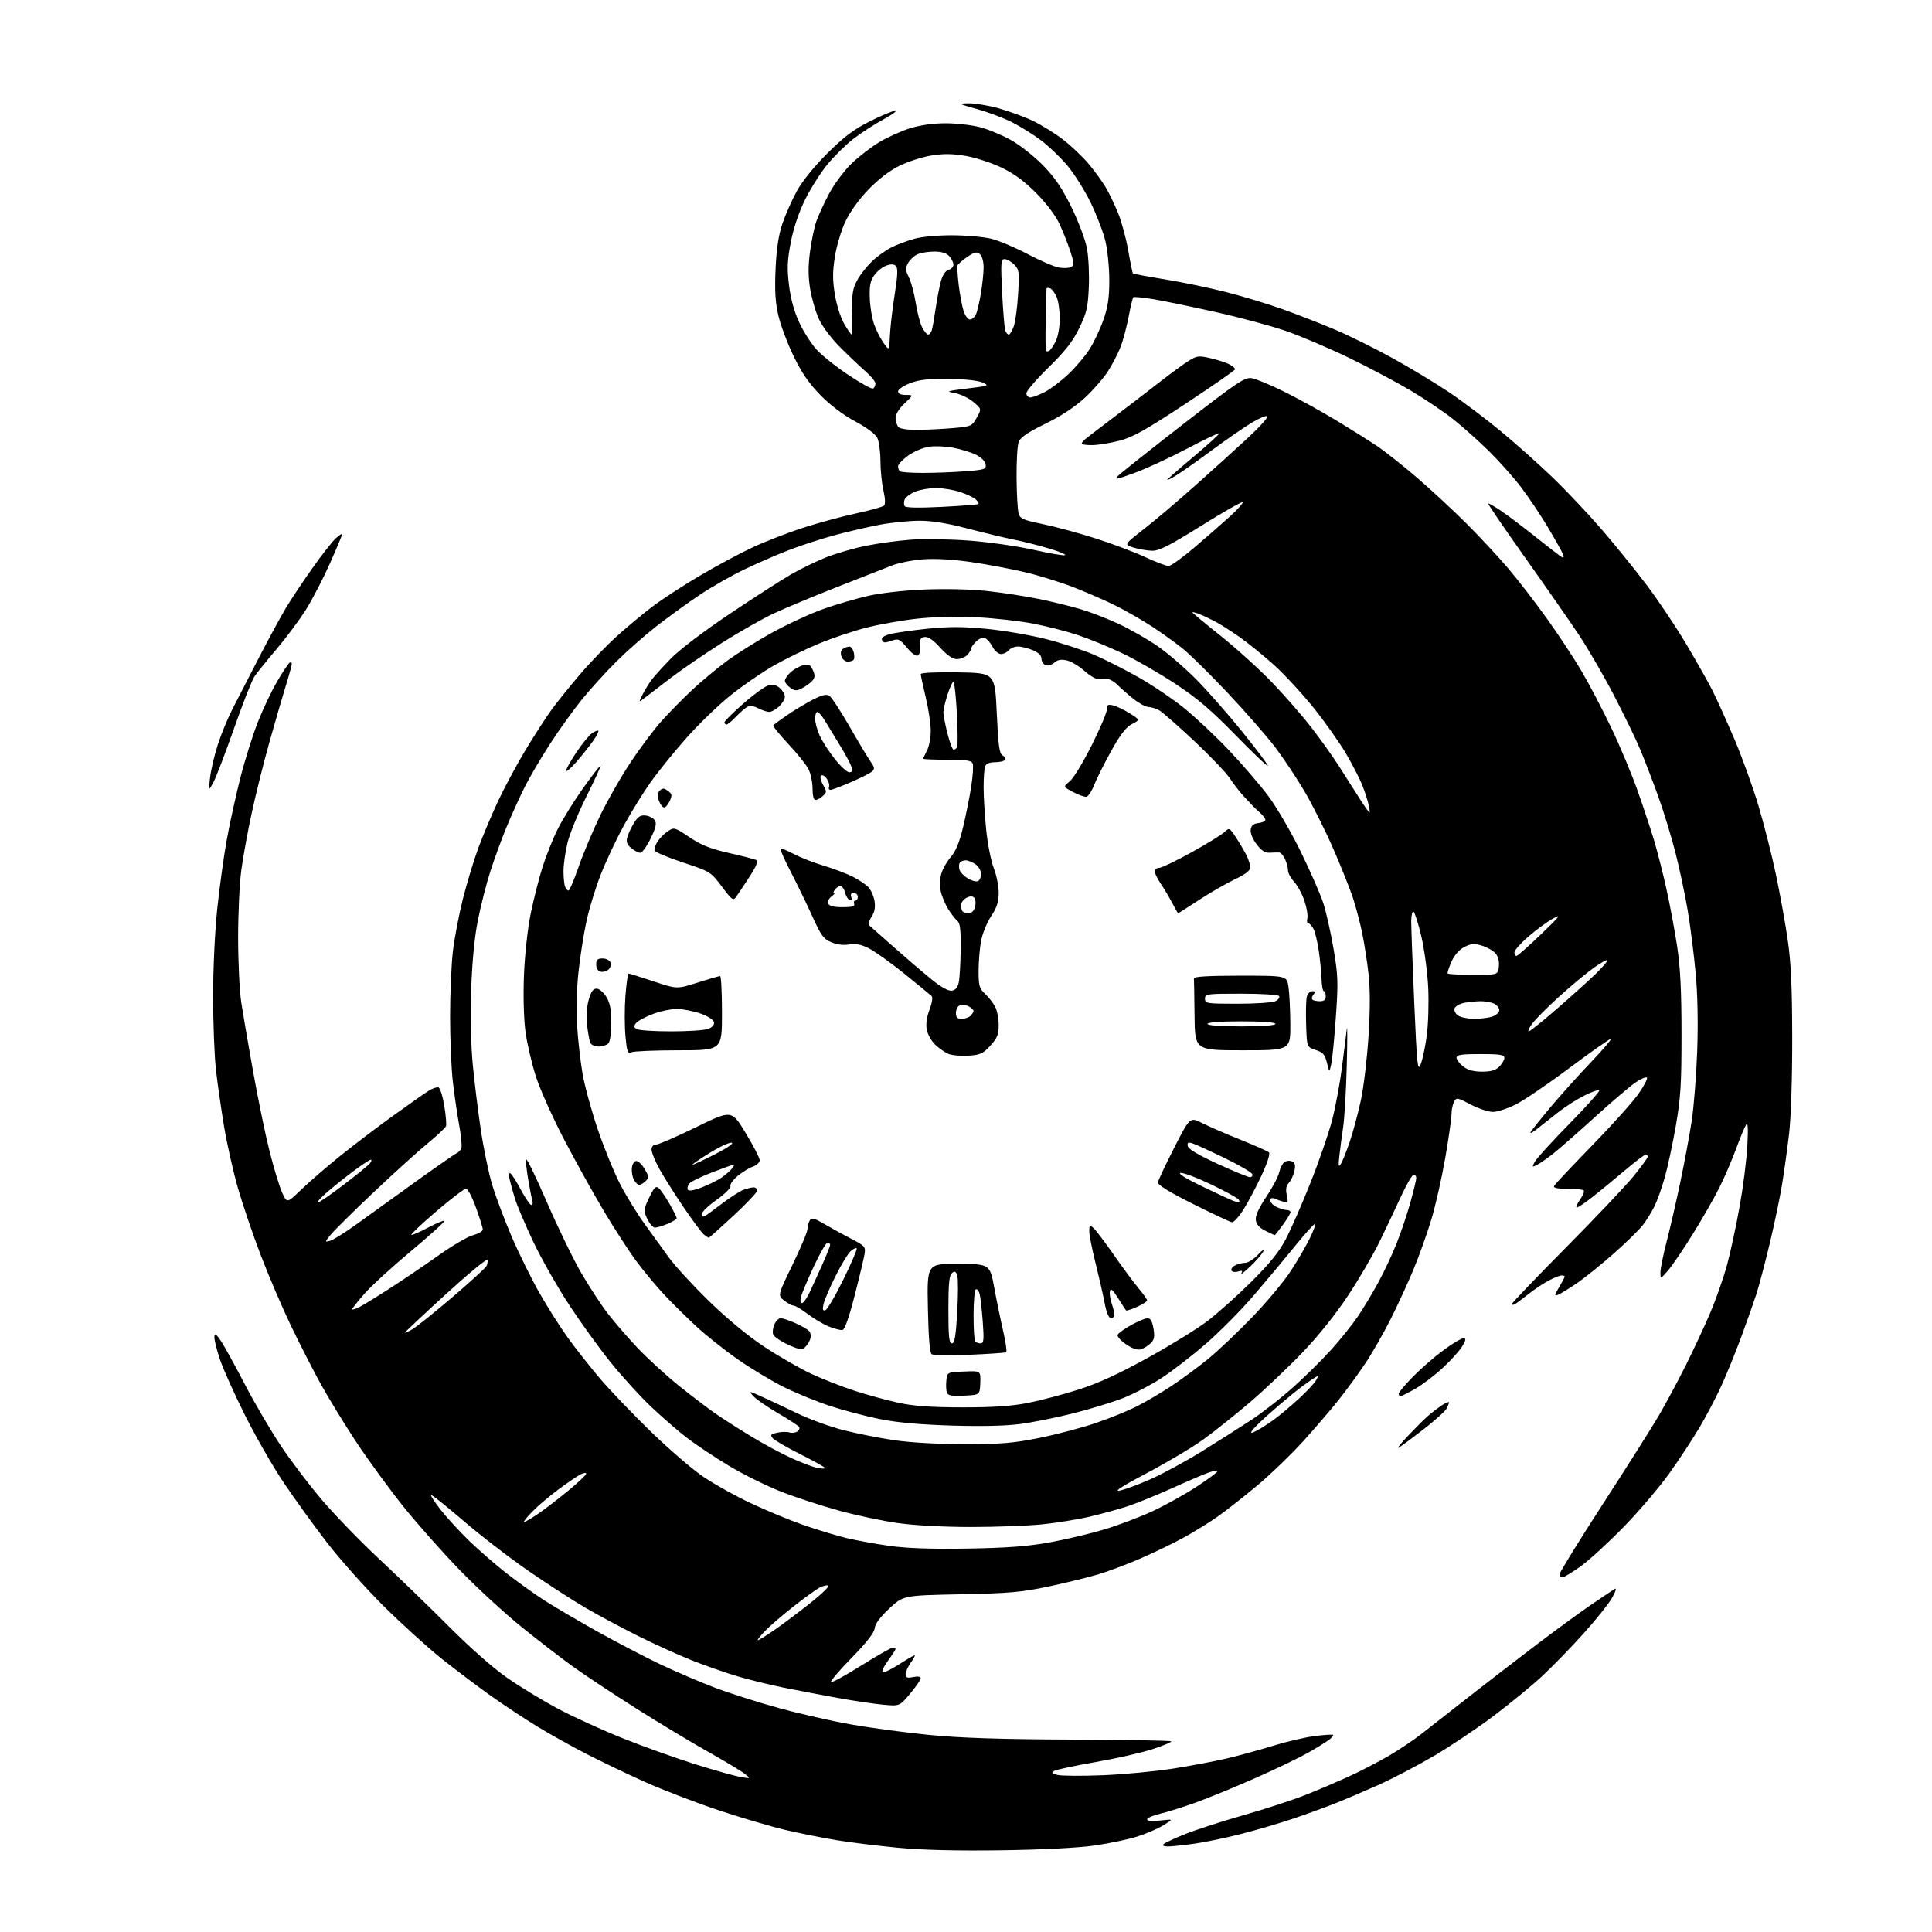 <?xml version="1.0" encoding="UTF-8" standalone="no"?>
<svg 
  version="1.1" 
  xmlns="http://www.w3.org/2000/svg" 
  xmlns:xlink="http://www.w3.org/1999/xlink" 
  xmlns:svg="http://www.w3.org/2000/svg"
  xmlns:rdf="http://www.w3.org/1999/02/22-rdf-syntax-ns#"
  xmlns:cc="http://creativecommons.org/ns#"
  xmlns:dc="http://purl.org/dc/elements/1.1/"
  viewBox="0 0 768 768"
  width="768"
  height="768"
>
<style>svg {background-color: white; }</style>"
<path stroke="none" fill="black" fill-rule="evenodd" d="M398.00,735.52C380.37,735.77 366.65,735.43 357.00,734.51C349.02,733.76 338.00,732.39 332.50,731.49C327.00,730.58 317.86,728.75 312.19,727.43C306.52,726.10 294.49,722.55 285.45,719.53C276.42,716.51 263.28,711.46 256.26,708.30C249.24,705.15 238.85,700.17 233.18,697.26C227.50,694.34 218.72,689.44 213.68,686.37C208.63,683.31 200.20,677.73 194.94,673.99C189.69,670.25 180.91,663.61 175.43,659.25C169.96,654.88 159.63,645.50 152.48,638.41C145.33,631.31 135.21,619.96 129.99,613.20C124.77,606.43 117.03,595.71 112.78,589.38C108.53,583.04 101.63,571.03 97.44,562.68C93.25,554.33 88.71,544.20 87.35,540.16C86.00,536.12 85.05,532.07 85.24,531.16C85.48,529.98 86.32,530.66 88.12,533.50C89.51,535.70 93.70,543.35 97.43,550.50C101.15,557.65 107.48,568.45 111.49,574.50C115.50,580.55 123.02,590.45 128.20,596.50C133.38,602.55 143.65,613.12 151.03,620.00C158.40,626.88 170.75,638.83 178.47,646.57C186.97,655.10 196.15,663.18 201.76,667.07C206.86,670.61 215.86,676.08 221.76,679.23C227.67,682.38 239.25,687.67 247.50,690.97C255.75,694.28 268.80,698.95 276.50,701.36C284.20,703.77 292.30,706.04 294.50,706.40C298.50,707.07 298.50,707.07 296.00,705.08C294.62,703.99 288.10,700.07 281.50,696.37C274.90,692.68 262.07,684.95 253.00,679.21C243.93,673.47 232.68,666.03 228.00,662.67C223.32,659.31 214.10,652.21 207.50,646.89C200.90,641.58 189.87,631.44 182.99,624.36C176.11,617.29 165.94,605.84 160.40,598.93C154.86,592.02 146.47,580.54 141.75,573.43C137.04,566.32 130.59,555.77 127.41,550.00C124.23,544.23 118.84,533.65 115.42,526.50C112.00,519.35 106.69,506.91 103.61,498.85C100.53,490.79 96.48,478.87 94.60,472.35C92.73,465.83 90.25,454.88 89.11,448.00C87.96,441.12 86.50,431.00 85.87,425.50C85.24,420.00 84.72,406.73 84.72,396.00C84.72,384.76 85.43,369.93 86.39,361.00C87.30,352.48 88.97,340.32 90.11,334.00C91.25,327.68 93.66,316.65 95.47,309.50C97.28,302.35 100.45,292.23 102.51,287.00C104.57,281.77 108.06,274.45 110.26,270.73C112.45,267.01 114.64,263.72 115.12,263.42C115.61,263.13 116.00,263.34 116.00,263.89C116.00,264.44 114.91,268.41 113.58,272.70C112.26,276.99 109.34,287.02 107.10,295.00C104.86,302.98 101.71,315.57 100.10,323.00C98.49,330.43 96.61,340.77 95.91,346.00C95.21,351.23 94.64,363.38 94.66,373.00C94.67,382.62 95.23,394.10 95.91,398.50C96.58,402.90 98.70,415.27 100.62,426.00C102.53,436.73 105.46,450.90 107.12,457.50C108.78,464.10 111.02,471.50 112.10,473.94C114.06,478.38 114.06,478.38 119.78,472.85C122.93,469.81 130.00,463.70 135.50,459.28C141.00,454.87 150.45,447.69 156.50,443.35C162.55,439.00 168.76,434.64 170.31,433.66C171.86,432.68 173.65,432.05 174.30,432.27C174.95,432.48 175.99,435.77 176.62,439.58C177.24,443.38 177.54,447.02 177.29,447.68C177.04,448.33 173.57,451.57 169.58,454.87C165.59,458.17 156.00,466.86 148.27,474.19C140.54,481.51 133.04,488.92 131.60,490.66C129.04,493.74 129.03,493.81 131.21,493.24C132.43,492.91 137.22,489.92 141.84,486.58C146.46,483.23 157.05,475.61 165.37,469.64C173.69,463.67 181.03,458.57 181.67,458.32C182.32,458.06 183.09,457.20 183.40,456.40C183.70,455.61 183.31,451.48 182.53,447.23C181.75,442.98 180.62,435.26 180.02,430.08C179.41,424.91 178.92,413.17 178.92,404.00C178.92,394.83 179.43,383.09 180.06,377.92C180.68,372.74 182.47,363.45 184.02,357.28C185.58,351.11 188.30,342.11 190.07,337.28C191.84,332.45 195.40,324.00 197.97,318.50C200.54,313.00 205.50,303.77 208.99,298.00C212.47,292.23 217.13,285.02 219.34,282.00C221.55,278.98 226.63,272.68 230.62,268.00C234.61,263.32 241.21,256.50 245.28,252.83C249.35,249.17 255.70,243.88 259.40,241.08C263.10,238.28 271.48,232.81 278.04,228.94C284.59,225.06 294.13,219.94 299.23,217.56C304.33,215.19 313.45,211.65 319.50,209.71C325.55,207.77 335.00,205.22 340.50,204.04C346.00,202.86 350.92,201.47 351.43,200.97C352.00,200.40 351.90,198.08 351.18,194.95C350.53,192.14 349.99,186.84 349.99,183.17C349.98,179.50 349.40,175.38 348.71,174.00C347.96,172.52 344.39,169.87 339.97,167.52C335.27,165.02 330.17,161.16 326.20,157.13C321.60,152.44 318.71,148.25 315.49,141.60C313.06,136.60 310.33,129.35 309.43,125.50C308.20,120.25 307.92,115.62 308.30,107.00C308.66,98.97 309.47,93.54 310.99,89.00C312.19,85.42 314.77,79.58 316.73,76.00C318.94,71.98 323.58,66.23 328.91,60.93C335.60,54.28 339.40,51.42 345.88,48.18C350.47,45.88 354.97,44.01 355.87,44.02C356.76,44.04 354.66,45.57 351.20,47.44C347.73,49.31 342.38,52.78 339.30,55.15C336.23,57.52 331.51,62.17 328.81,65.48C326.11,68.79 322.13,75.10 319.97,79.50C317.49,84.54 315.41,90.78 314.34,96.37C312.95,103.63 312.83,106.74 313.66,113.48C314.33,118.87 315.74,123.98 317.73,128.23C319.41,131.82 322.47,136.62 324.54,138.91C326.60,141.20 332.32,145.76 337.23,149.04C342.14,152.33 346.57,154.76 347.08,154.45C347.59,154.14 348.00,153.24 348.00,152.47C348.00,151.69 346.31,149.59 344.25,147.80C342.19,146.01 337.66,141.72 334.19,138.26C330.49,134.58 326.89,129.81 325.49,126.74C324.18,123.86 322.61,118.42 322.02,114.65C321.24,109.73 321.24,105.58 322.02,99.89C322.61,95.53 323.74,90.15 324.53,87.93C325.31,85.70 327.55,80.85 329.50,77.14C331.45,73.42 335.40,68.08 338.27,65.25C341.15,62.43 346.20,58.50 349.50,56.52C352.80,54.55 358.36,52.04 361.86,50.96C365.84,49.73 371.08,49.00 375.90,49.00C380.12,49.00 386.26,49.70 389.54,50.55C392.81,51.40 398.38,53.72 401.90,55.69C405.43,57.66 411.15,62.18 414.62,65.74C419.34,70.57 422.18,74.76 425.91,82.35C428.66,87.93 431.43,95.29 432.07,98.70C432.72,102.12 433.05,109.09 432.82,114.20C432.46,122.27 431.95,124.42 428.98,130.50C426.40,135.79 423.43,139.59 416.78,146.09C411.95,150.81 408.00,155.42 408.00,156.34C408.00,157.25 408.69,158.00 409.54,158.00C410.39,158.00 412.94,157.05 415.22,155.89C417.49,154.73 421.74,151.53 424.65,148.77C427.56,146.02 431.35,141.58 433.06,138.91C434.77,136.24 437.25,131.00 438.57,127.28C440.41,122.06 440.96,118.42 440.96,111.50C440.97,106.55 440.29,99.58 439.45,96.00C438.61,92.42 435.95,85.45 433.54,80.50C431.12,75.55 426.90,68.87 424.16,65.65C421.42,62.43 416.78,58.00 413.84,55.79C410.91,53.58 405.80,50.39 402.50,48.70C399.20,47.01 392.90,44.62 388.50,43.39C380.72,41.21 380.62,41.15 385.02,41.07C387.51,41.03 392.91,41.93 397.02,43.07C401.13,44.21 407.25,46.45 410.61,48.05C413.97,49.66 419.37,53.01 422.61,55.51C425.85,58.01 430.44,62.37 432.80,65.19C435.17,68.02 438.22,72.22 439.57,74.53C440.92,76.83 443.14,81.46 444.50,84.80C445.86,88.15 447.66,94.82 448.49,99.62C449.33,104.42 450.17,108.50 450.36,108.69C450.55,108.88 456.24,109.94 463.00,111.04C469.77,112.14 480.63,114.39 487.14,116.04C493.65,117.68 503.82,120.76 509.74,122.87C515.66,124.99 525.00,128.62 530.50,130.95C536.00,133.27 546.26,138.34 553.29,142.21C560.32,146.08 570.52,152.23 575.95,155.87C581.38,159.52 590.70,166.54 596.66,171.48C602.62,176.42 611.95,184.74 617.38,189.98C622.81,195.22 631.52,204.45 636.73,210.50C641.95,216.55 649.96,226.45 654.54,232.50C659.11,238.55 666.22,249.16 670.33,256.08C674.44,263.00 679.14,271.32 680.78,274.58C682.41,277.84 686.26,286.35 689.32,293.50C692.38,300.65 696.70,312.57 698.93,320.00C701.15,327.43 704.30,339.80 705.93,347.50C707.55,355.20 709.67,366.90 710.63,373.50C711.95,382.53 712.40,392.18 712.43,412.50C712.46,428.22 711.95,444.10 711.21,450.50C710.51,456.55 709.23,465.77 708.37,471.00C707.51,476.23 705.29,486.80 703.45,494.50C701.61,502.20 699.23,511.20 698.16,514.50C697.09,517.80 694.35,525.56 692.06,531.75C689.78,537.94 686.19,546.71 684.10,551.25C682.01,555.79 678.16,563.10 675.55,567.50C672.95,571.90 667.62,580.00 663.71,585.50C659.80,591.00 651.63,600.61 645.55,606.86C639.47,613.11 631.74,620.20 628.37,622.61C625.00,625.03 621.74,627.00 621.12,627.00C620.51,627.00 620.00,626.41 620.00,625.69C620.00,624.96 627.66,612.54 637.03,598.07C646.40,583.60 656.32,567.94 659.08,563.27C661.84,558.59 666.72,549.53 669.93,543.13C673.13,536.74 677.62,527.12 679.89,521.77C682.17,516.41 685.16,507.86 686.54,502.77C687.92,497.67 690.17,487.20 691.55,479.50C692.93,471.80 694.30,461.00 694.59,455.50C694.97,448.37 694.83,445.97 694.09,447.12C693.51,448.01 691.71,452.36 690.08,456.78C688.45,461.20 685.47,468.12 683.45,472.16C681.42,476.20 676.70,484.45 672.95,490.50C669.20,496.55 664.76,503.07 663.10,505.00C660.08,508.50 660.08,508.50 660.04,505.86C660.02,504.41 661.14,498.84 662.53,493.49C663.92,488.14 666.39,477.40 668.01,469.63C669.64,461.86 671.66,451.00 672.49,445.50C673.32,440.00 674.30,427.62 674.65,418.00C675.06,406.87 674.84,395.58 674.06,387.00C673.39,379.57 671.96,368.32 670.90,362.00C669.84,355.68 667.63,345.25 665.99,338.84C664.35,332.42 661.24,322.30 659.09,316.34C656.93,310.38 653.76,302.12 652.04,298.00C650.32,293.88 645.56,284.07 641.47,276.21C637.37,268.35 631.10,257.55 627.53,252.21C623.96,246.87 614.34,233.05 606.14,221.50C597.95,209.95 591.39,200.34 591.56,200.15C591.72,199.96 594.03,201.27 596.68,203.06C599.33,204.85 605.55,209.54 610.50,213.49C615.45,217.44 620.06,220.99 620.74,221.39C621.61,221.89 621.78,221.57 621.30,220.30C620.93,219.31 618.20,214.45 615.25,209.50C612.29,204.55 607.46,197.35 604.51,193.50C601.57,189.65 595.86,183.25 591.83,179.28C587.80,175.31 581.45,169.65 577.73,166.69C574.01,163.74 566.36,158.58 560.73,155.23C555.10,151.88 543.98,145.98 536.00,142.12C528.02,138.27 516.77,133.49 511.00,131.50C505.23,129.52 492.62,126.13 483.00,123.99C473.38,121.84 462.23,119.54 458.23,118.89C454.24,118.24 450.76,117.91 450.50,118.17C450.25,118.42 449.40,121.98 448.61,126.06C447.83,130.15 446.39,135.53 445.42,138.00C444.45,140.47 442.23,144.75 440.49,147.50C438.75,150.25 434.59,155.03 431.25,158.12C427.29,161.78 421.80,165.39 415.52,168.46C408.56,171.87 405.62,173.87 404.94,175.66C404.42,177.02 404.04,183.39 404.10,189.82C404.15,196.24 404.51,202.62 404.89,204.00C405.51,206.22 406.57,206.69 414.51,208.33C419.42,209.34 428.85,211.90 435.47,214.01C442.09,216.12 450.96,219.46 455.18,221.43C459.41,223.39 463.61,225.00 464.51,225.00C465.42,225.00 470.06,221.67 474.83,217.60C479.60,213.53 485.98,207.95 489.00,205.21C492.02,202.46 494.25,199.96 493.96,199.64C493.66,199.33 486.23,203.56 477.46,209.03C464.85,216.90 460.77,218.98 458.00,218.92C456.07,218.88 452.76,218.32 450.63,217.67C446.77,216.50 446.77,216.50 454.63,210.38C458.96,207.02 468.35,199.05 475.50,192.68C482.65,186.31 492.10,177.75 496.50,173.65C500.90,169.55 504.17,165.87 503.78,165.46C503.38,165.05 500.54,166.25 497.46,168.11C494.38,169.97 487.28,174.89 481.68,179.03C476.08,183.18 469.81,187.60 467.75,188.86C465.69,190.13 464.00,190.97 464.00,190.74C464.00,190.51 468.73,186.35 474.52,181.51C480.30,176.66 484.84,172.51 484.61,172.28C484.37,172.04 478.63,174.78 471.84,178.37C465.05,181.95 455.68,186.29 451.00,188.00C443.67,190.68 442.78,190.83 444.50,189.11C445.60,188.01 457.30,178.73 470.50,168.48C492.04,151.77 494.82,149.90 497.59,150.34C499.29,150.61 505.15,153.04 510.61,155.76C516.07,158.47 525.26,163.54 531.02,167.02C536.78,170.50 544.14,175.12 547.37,177.29C550.59,179.46 557.79,185.16 563.37,189.95C568.94,194.75 577.77,202.94 583.00,208.16C588.23,213.38 595.71,221.44 599.64,226.07C603.57,230.71 610.48,239.67 615.00,245.99C619.52,252.31 625.69,261.68 628.71,266.82C631.74,271.96 637.05,282.09 640.51,289.33C643.98,296.57 648.71,307.90 651.03,314.50C653.35,321.10 656.30,330.00 657.58,334.28C658.87,338.57 661.04,347.12 662.41,353.28C663.78,359.45 665.69,369.68 666.66,376.00C667.95,384.49 668.42,393.66 668.42,411.00C668.43,430.94 668.09,436.47 666.17,447.50C664.92,454.65 662.95,463.88 661.79,468.00C660.62,472.12 658.78,477.30 657.69,479.50C656.60,481.70 654.55,485.03 653.12,486.90C651.70,488.77 646.48,493.89 641.52,498.27C636.56,502.66 629.92,508.00 626.77,510.15C623.62,512.29 620.26,514.35 619.31,514.71C617.82,515.28 617.89,514.85 619.79,511.63C621.01,509.57 622.00,507.69 622.00,507.44C622.00,507.20 621.43,507.00 620.74,507.00C620.04,507.00 617.68,507.96 615.49,509.13C613.30,510.30 609.71,512.71 607.51,514.48C605.30,516.24 602.94,518.01 602.25,518.40C601.56,518.80 601.00,518.78 601.00,518.36C601.00,517.94 610.61,507.91 622.36,496.05C634.11,484.20 646.26,471.37 649.36,467.56C652.46,463.74 655.00,460.25 655.00,459.81C655.00,459.36 654.62,459.00 654.15,459.00C653.69,459.00 649.97,461.82 645.90,465.26C641.83,468.71 636.08,473.44 633.12,475.76C630.16,478.09 627.32,480.00 626.80,480.00C626.29,480.00 626.84,478.62 628.04,476.94C629.24,475.26 629.91,473.58 629.54,473.21C629.17,472.84 626.23,472.53 623.01,472.53C618.74,472.53 617.34,472.21 617.84,471.33C618.21,470.67 625.04,463.41 633.03,455.21C641.01,447.01 649.30,437.76 651.44,434.65C653.58,431.54 655.04,428.71 654.69,428.35C654.33,428.00 652.34,428.83 650.27,430.21C648.20,431.58 641.10,437.61 634.50,443.60C627.89,449.60 620.47,456.13 618.00,458.12C615.52,460.11 612.45,462.28 611.17,462.94C608.95,464.10 608.90,464.05 610.09,461.83C610.77,460.55 616.95,453.76 623.83,446.75C630.71,439.74 636.07,433.74 635.74,433.41C635.42,433.09 632.76,434.02 629.83,435.49C626.90,436.95 622.25,439.91 619.50,442.06C616.75,444.21 612.95,447.21 611.06,448.73C609.16,450.25 608.00,450.82 608.47,450.00C608.94,449.18 612.52,444.70 616.41,440.05C620.31,435.41 627.49,427.42 632.37,422.30C637.25,417.19 640.80,413.00 640.28,413.00C639.75,413.00 632.38,418.18 623.91,424.51C615.43,430.85 605.84,437.37 602.59,439.01C599.34,440.66 595.22,442.00 593.44,442.00C591.66,442.00 587.68,440.68 584.61,439.06C579.27,436.25 578.96,436.20 578.01,437.99C577.45,439.02 577.00,441.22 577.00,442.87C577.00,444.53 575.89,452.32 574.53,460.19C573.17,468.06 570.68,479.10 569.00,484.71C567.31,490.33 564.12,499.28 561.91,504.59C559.70,509.91 555.61,518.81 552.82,524.36C550.03,529.91 545.49,537.84 542.73,541.98C539.96,546.12 535.20,552.65 532.13,556.50C529.07,560.35 522.73,567.74 518.04,572.91C513.35,578.09 505.32,585.84 500.20,590.15C495.08,594.45 487.98,600.06 484.41,602.60C480.85,605.14 474.33,609.17 469.92,611.54C465.51,613.92 457.75,617.64 452.67,619.82C447.59,622.00 440.26,624.73 436.37,625.89C432.48,627.05 423.72,629.18 416.90,630.64C406.19,632.92 401.41,633.35 381.79,633.75C359.09,634.21 359.09,634.21 353.56,639.36C349.92,642.74 347.91,645.44 347.71,647.23C347.50,649.08 344.57,652.85 338.56,659.00C333.69,663.97 329.98,668.32 330.32,668.65C330.66,668.99 336.04,666.06 342.29,662.13C348.54,658.21 354.18,655.00 354.82,655.00C355.47,655.00 356.00,655.23 356.00,655.51C356.00,655.79 354.62,657.92 352.94,660.24C351.26,662.56 350.34,664.61 350.89,664.80C351.44,664.98 354.40,663.53 357.47,661.57C360.53,659.60 363.29,658.00 363.59,658.00C363.89,658.00 363.21,659.31 362.07,660.90C360.93,662.50 360.00,664.58 360.00,665.53C360.00,666.91 360.60,667.13 363.00,666.65C364.86,666.28 366.00,666.46 366.00,667.14C366.00,667.73 364.11,670.48 361.80,673.24C357.60,678.25 357.60,678.25 351.05,677.64C347.45,677.31 339.32,676.10 333.00,674.95C326.68,673.81 317.00,671.97 311.50,670.86C306.00,669.75 297.68,667.70 293.00,666.31C288.32,664.92 280.11,662.04 274.75,659.90C269.39,657.77 259.66,653.34 253.12,650.06C246.58,646.78 237.24,641.77 232.37,638.91C227.49,636.05 217.43,629.53 210.00,624.41C202.57,619.28 190.94,610.32 184.15,604.48C177.36,598.64 171.61,594.06 171.37,594.30C171.13,594.54 172.82,597.16 175.14,600.12C177.45,603.08 182.47,608.55 186.28,612.28C190.10,616.01 196.89,621.92 201.36,625.41C205.84,628.89 212.65,633.77 216.50,636.25C220.35,638.72 229.78,644.25 237.45,648.54C245.13,652.83 256.38,658.69 262.45,661.58C268.53,664.46 278.26,668.63 284.08,670.85C289.90,673.06 301.38,676.71 309.58,678.97C317.79,681.23 330.80,684.18 338.50,685.53C346.20,686.89 360.15,688.75 369.50,689.67C381.69,690.87 397.60,691.39 425.75,691.51C447.34,691.60 465.24,691.91 465.53,692.20C465.82,692.48 462.55,693.87 458.28,695.28C454.00,696.69 443.81,699.01 435.64,700.43C427.47,701.86 420.05,703.43 419.15,703.93C417.81,704.69 418.03,704.97 420.41,705.57C422.00,705.96 430.09,706.02 438.40,705.68C446.70,705.35 459.32,704.15 466.44,703.03C473.56,701.90 483.24,700.07 487.94,698.95C492.65,697.84 500.88,695.58 506.23,693.93C511.58,692.28 519.00,690.55 522.73,690.09C526.45,689.63 529.69,689.43 529.93,689.64C530.16,689.85 529.49,690.70 528.43,691.52C527.37,692.35 523.65,694.65 520.16,696.65C516.67,698.64 507.22,703.19 499.16,706.75C491.10,710.32 480.45,714.69 475.50,716.48C470.55,718.27 464.14,720.29 461.25,720.96C458.36,721.64 456.00,722.67 456.00,723.24C456.00,723.90 457.90,724.06 461.25,723.68C466.50,723.08 466.50,723.08 462.50,725.56C460.30,726.92 455.57,728.95 452.00,730.08C448.43,731.21 440.77,732.81 435.00,733.64C428.56,734.56 414.26,735.29 398.00,735.52zM464.23,734.00C462.58,734.00 461.96,733.65 462.55,733.06C463.07,732.55 467.01,730.72 471.29,729.01C475.57,727.30 486.02,723.93 494.51,721.51C503.00,719.10 514.12,715.46 519.22,713.42C524.33,711.39 532.14,708.05 536.58,706.00C541.03,703.96 548.00,700.34 552.08,697.96C556.16,695.58 561.98,691.68 565.00,689.30C568.02,686.92 576.58,680.22 584.00,674.42C591.42,668.62 603.58,659.26 611.00,653.62C618.42,647.98 628.08,640.92 632.47,637.93C636.85,634.94 641.07,632.11 641.85,631.63C642.71,631.10 642.32,632.45 640.88,635.05C639.57,637.41 634.42,643.88 629.42,649.42C624.43,654.97 617.01,662.59 612.92,666.38C608.84,670.16 600.23,677.22 593.79,682.07C587.35,686.93 576.77,694.03 570.29,697.85C563.80,701.68 553.77,706.93 548.00,709.52C542.23,712.10 534.35,715.46 530.50,716.98C526.65,718.50 519.27,721.18 514.11,722.93C508.95,724.68 499.72,727.39 493.61,728.97C487.50,730.54 478.98,732.32 474.68,732.91C470.38,733.51 465.67,734.00 464.23,734.00zM301.27,652.00C301.64,652.00 304.54,650.21 307.72,648.03C310.90,645.84 317.31,641.04 321.97,637.35C326.63,633.66 329.92,630.47 329.28,630.26C328.64,630.05 327.07,630.41 325.81,631.08C324.54,631.74 319.90,635.10 315.50,638.54C311.10,641.98 305.95,646.41 304.05,648.40C302.16,650.38 300.91,652.00 301.27,652.00zM384.50,615.58C400.17,615.32 408.42,614.71 417.00,613.17C423.32,612.03 433.16,609.71 438.85,608.01C444.54,606.31 453.32,602.99 458.35,600.63C463.38,598.28 471.21,593.91 475.75,590.93C480.29,587.95 484.00,585.20 484.00,584.80C484.00,584.41 482.31,584.70 480.25,585.44C478.19,586.18 471.55,589.03 465.50,591.76C459.45,594.49 451.57,597.68 448.00,598.84C444.43,600.00 437.68,601.85 433.00,602.94C428.32,604.02 419.84,605.38 414.14,605.96C408.45,606.53 395.75,607.00 385.93,607.00C375.34,607.00 363.60,606.38 357.09,605.47C351.05,604.63 340.46,602.39 333.54,600.49C326.62,598.60 316.27,595.21 310.53,592.96C304.79,590.72 295.46,586.10 289.79,582.69C284.12,579.29 276.56,574.25 272.99,571.51C269.42,568.76 262.96,563.14 258.62,559.01C254.29,554.88 247.12,547.00 242.69,541.50C238.25,536.00 230.82,525.69 226.17,518.60C221.52,511.50 215.13,500.25 211.98,493.60C208.82,486.94 205.55,479.25 204.71,476.50C203.87,473.75 202.89,470.22 202.55,468.67C202.15,466.89 202.29,466.06 202.92,466.45C203.47,466.79 205.35,469.75 207.10,473.03C208.85,476.32 210.70,479.00 211.21,479.00C211.72,479.00 211.90,478.21 211.61,477.25C211.32,476.29 210.57,472.48 209.95,468.79C209.32,465.10 208.98,461.57 209.18,460.95C209.39,460.33 213.08,467.95 217.39,477.87C221.69,487.79 227.79,500.36 230.93,505.80C234.08,511.25 238.87,518.58 241.57,522.10C244.28,525.62 249.64,531.83 253.50,535.89C257.35,539.96 264.77,546.74 270.00,550.96C275.23,555.18 282.20,560.45 285.50,562.67C288.80,564.89 295.06,568.86 299.41,571.49C303.75,574.12 310.50,577.74 314.41,579.53C318.31,581.31 322.96,583.09 324.75,583.47C326.54,583.85 328.00,583.90 328.00,583.59C328.00,583.27 323.59,580.80 318.20,578.10C312.81,575.39 307.83,572.50 307.15,571.68C306.10,570.42 306.38,570.08 308.93,569.52C310.59,569.15 312.75,569.10 313.73,569.40C314.70,569.71 316.12,569.56 316.88,569.09C317.64,568.61 317.99,567.79 317.67,567.27C317.34,566.74 313.57,564.27 309.29,561.78C305.00,559.28 300.60,556.25 299.51,555.03C297.55,552.84 297.59,552.84 303.01,555.29C306.03,556.65 312.32,559.60 317.00,561.86C321.68,564.11 329.77,567.07 335.00,568.43C340.23,569.79 349.41,571.62 355.42,572.50C362.10,573.47 373.03,574.08 383.61,574.08C398.09,574.07 402.90,573.67 413.30,571.56C420.13,570.18 430.16,567.53 435.60,565.67C441.05,563.82 448.40,560.83 451.94,559.04C455.48,557.25 461.71,553.57 465.79,550.87C469.87,548.17 476.42,543.33 480.35,540.12C484.28,536.90 492.15,529.43 497.84,523.53C503.53,517.62 510.37,509.43 513.05,505.33C515.72,501.23 519.12,495.41 520.59,492.40C522.06,489.40 523.06,486.73 522.81,486.48C522.56,486.23 519.01,490.14 514.93,495.17C510.84,500.21 503.41,509.09 498.42,514.91C493.42,520.74 484.87,529.38 479.42,534.12C473.96,538.86 465.99,545.02 461.71,547.81C457.42,550.60 450.43,554.23 446.16,555.88C441.90,557.52 433.03,560.22 426.45,561.87C419.88,563.53 410.45,565.42 405.50,566.07C399.69,566.84 389.95,567.05 378.00,566.68C365.36,566.28 356.33,565.45 349.50,564.06C344.00,562.93 335.23,560.62 330.00,558.90C324.77,557.19 316.55,553.83 311.71,551.44C306.88,549.05 298.61,544.09 293.34,540.41C288.06,536.73 280.54,530.75 276.62,527.11C272.71,523.48 267.03,517.86 264.00,514.63C260.98,511.41 256.10,505.56 253.17,501.63C250.24,497.71 244.35,488.65 240.09,481.50C235.83,474.35 228.68,461.48 224.21,452.91C219.73,444.34 214.71,433.13 213.05,428.00C211.39,422.87 209.51,414.81 208.88,410.09C208.20,404.97 207.96,395.84 208.29,387.50C208.61,379.50 209.75,369.10 210.95,363.23C212.10,357.58 214.21,349.25 215.64,344.73C217.07,340.20 219.81,333.35 221.74,329.50C223.66,325.65 228.20,318.35 231.81,313.28C235.43,308.21 238.54,304.21 238.72,304.39C238.91,304.57 236.38,310.07 233.11,316.61C229.84,323.15 226.45,331.45 225.58,335.06C224.71,338.67 224.00,343.70 224.00,346.23C224.00,348.76 224.27,351.55 224.61,352.42C224.94,353.29 225.56,354.00 225.98,354.00C226.40,354.00 228.19,349.84 229.94,344.75C231.70,339.66 235.52,330.55 238.43,324.50C241.33,318.45 246.85,308.77 250.69,303.00C254.52,297.23 260.10,289.80 263.08,286.50C266.06,283.20 271.37,277.80 274.87,274.50C278.37,271.20 284.60,265.99 288.72,262.92C292.84,259.85 301.22,254.60 307.35,251.25C313.48,247.90 322.55,243.74 327.50,242.00C332.45,240.26 340.32,237.96 345.00,236.88C349.99,235.74 359.28,234.68 367.50,234.34C375.85,233.99 385.92,234.23 392.45,234.94C398.47,235.59 407.68,237.01 412.91,238.08C418.15,239.16 425.59,240.98 429.46,242.12C433.33,243.26 440.20,245.91 444.73,248.02C449.25,250.13 456.23,254.12 460.23,256.89C464.23,259.66 471.18,265.66 475.67,270.21C480.16,274.77 488.38,284.12 493.92,290.99C499.46,297.86 504.00,303.90 504.00,304.42C504.00,304.95 498.26,299.49 491.25,292.31C481.35,282.17 475.93,277.55 467.00,271.68C460.67,267.52 451.22,262.09 446.00,259.62C440.77,257.15 432.92,253.93 428.54,252.47C424.16,251.01 416.16,248.95 410.77,247.91C405.37,246.86 395.23,245.72 388.23,245.37C380.63,245.00 371.14,245.22 364.68,245.92C358.74,246.57 349.70,248.16 344.60,249.45C339.50,250.74 331.00,253.58 325.70,255.77C320.41,257.95 312.24,261.93 307.54,264.61C302.85,267.30 295.08,272.65 290.29,276.50C285.49,280.35 277.59,288.00 272.73,293.50C267.87,299.00 261.50,306.88 258.59,311.00C255.67,315.12 250.94,322.77 248.06,328.00C245.19,333.23 241.11,341.86 238.99,347.18C236.87,352.51 234.23,361.06 233.13,366.18C232.02,371.31 230.59,380.45 229.94,386.50C229.24,392.94 229.03,401.78 229.41,407.83C229.78,413.51 230.75,422.06 231.57,426.83C232.39,431.60 235.12,441.57 237.64,449.00C240.15,456.43 244.21,466.32 246.65,471.00C249.10,475.68 253.44,482.71 256.30,486.63C259.16,490.55 263.48,496.52 265.90,499.89C268.32,503.25 275.54,511.10 281.95,517.33C289.17,524.34 297.52,531.23 303.90,535.43C309.56,539.16 317.87,543.94 322.36,546.05C326.86,548.16 334.70,551.23 339.79,552.88C344.87,554.53 352.74,556.67 357.27,557.65C363.30,558.95 370.04,559.43 382.50,559.45C394.69,559.46 402.05,558.97 408.50,557.71C413.45,556.75 422.49,554.37 428.59,552.43C436.40,549.95 444.53,546.24 456.09,539.86C465.11,534.89 475.85,528.27 479.95,525.16C484.05,522.05 491.92,515.00 497.45,509.50C504.77,502.23 508.51,497.59 511.17,492.50C513.18,488.65 517.58,478.61 520.93,470.19C524.29,461.77 528.16,450.56 529.53,445.30C530.90,440.03 532.67,430.50 533.48,424.11C534.28,417.72 535.14,410.93 535.39,409.00C535.63,407.07 535.62,413.66 535.36,423.63C535.10,433.61 534.45,444.63 533.92,448.13C533.39,451.64 532.72,456.75 532.42,459.50C531.98,463.48 532.10,464.13 533.01,462.70C533.64,461.72 535.22,457.76 536.53,453.91C537.84,450.07 539.82,442.70 540.94,437.53C542.06,432.37 543.43,420.91 544.00,412.06C544.69,401.17 544.69,393.09 544.00,387.03C543.45,382.11 542.31,374.80 541.47,370.79C540.64,366.78 539.00,360.57 537.84,357.00C536.67,353.43 533.14,344.59 529.99,337.37C526.83,330.14 521.73,319.94 518.64,314.70C515.56,309.46 510.36,301.62 507.09,297.28C503.82,292.94 495.37,283.25 488.32,275.75C481.27,268.25 473.01,260.11 469.96,257.67C466.91,255.23 461.28,251.21 457.46,248.74C453.63,246.27 447.35,242.68 443.50,240.76C439.65,238.84 432.29,235.61 427.14,233.59C422.00,231.57 413.22,228.82 407.64,227.50C402.06,226.17 392.32,224.33 386.00,223.42C378.66,222.36 371.74,221.97 366.87,222.34C362.67,222.66 357.04,223.79 354.37,224.86C351.69,225.92 341.91,229.77 332.63,233.40C323.36,237.04 312.09,241.74 307.59,243.85C303.09,245.95 293.83,251.22 287.00,255.54C280.17,259.87 271.02,266.13 266.68,269.45C262.33,272.78 257.65,276.36 256.28,277.41C253.78,279.33 253.78,279.33 255.53,275.91C256.49,274.04 258.14,271.38 259.20,270.00C260.25,268.62 263.67,264.87 266.80,261.65C270.05,258.31 280.02,250.75 290.00,244.06C299.62,237.61 310.65,230.51 314.50,228.30C318.35,226.09 324.64,223.03 328.49,221.51C332.33,219.99 339.36,217.95 344.12,216.98C348.87,216.00 356.98,214.90 362.13,214.52C367.28,214.14 377.80,214.32 385.50,214.91C393.20,215.50 404.60,217.14 410.84,218.55C417.08,219.95 422.70,220.92 423.34,220.69C423.98,220.47 421.21,219.29 417.18,218.08C413.15,216.86 406.85,215.27 403.18,214.54C399.51,213.81 391.18,211.81 384.68,210.11C376.63,207.99 370.53,207.00 365.54,207.00C361.52,207.00 354.46,207.70 349.86,208.56C345.26,209.42 337.24,211.27 332.03,212.68C326.82,214.08 318.72,216.70 314.03,218.49C309.34,220.28 301.23,223.80 296.00,226.30C290.77,228.81 282.68,233.43 278.00,236.57C273.32,239.71 265.71,245.23 261.07,248.83C256.44,252.44 249.23,258.78 245.05,262.94C240.87,267.10 234.70,273.89 231.33,278.04C227.96,282.19 222.29,290.08 218.73,295.58C215.16,301.07 210.63,308.78 208.65,312.70C206.68,316.62 203.43,323.77 201.44,328.58C199.45,333.39 196.51,341.42 194.91,346.41C193.31,351.41 191.07,360.23 189.93,366.00C188.60,372.77 187.67,382.54 187.30,393.50C186.96,403.65 187.21,415.54 187.92,423.00C188.57,429.88 190.01,441.57 191.11,449.00C192.21,456.43 194.25,466.32 195.66,471.00C197.07,475.68 200.54,484.92 203.38,491.54C206.22,498.16 211.12,508.11 214.26,513.66C217.40,519.21 222.49,527.27 225.58,531.56C228.66,535.86 234.46,543.22 238.46,547.94C242.47,552.65 251.54,562.12 258.63,569.00C265.71,575.88 275.01,583.90 279.30,586.84C283.58,589.78 292.21,594.60 298.48,597.55C304.74,600.51 314.28,604.45 319.68,606.32C325.08,608.18 332.65,610.47 336.50,611.40C340.35,612.32 348.00,613.72 353.50,614.50C360.37,615.47 370.08,615.81 384.50,615.58zM208.37,605.00C208.79,605.00 211.25,603.57 213.82,601.82C216.39,600.07 221.76,595.96 225.75,592.68C229.74,589.41 233.00,586.33 233.00,585.83C233.00,585.33 231.99,585.46 230.75,586.10C229.51,586.74 225.57,589.42 222.00,592.06C218.43,594.70 213.72,598.69 211.55,600.93C209.37,603.17 207.94,605.00 208.37,605.00zM444.92,592.57C446.80,592.24 452.35,590.21 457.26,588.05C462.16,585.88 471.43,580.86 477.84,576.88C484.25,572.91 493.10,567.29 497.50,564.40C501.90,561.51 509.42,555.62 514.21,551.32C519.01,547.02 525.84,540.25 529.40,536.28C532.97,532.31 537.64,526.46 539.79,523.28C541.94,520.10 545.54,514.12 547.79,510.00C550.04,505.88 553.33,498.90 555.09,494.50C556.85,490.10 559.36,482.68 560.65,478.01C561.94,473.34 563.00,468.95 563.00,468.26C563.00,467.57 562.52,467.00 561.94,467.00C561.35,467.00 559.06,470.94 556.85,475.75C554.64,480.56 550.80,488.67 548.31,493.77C545.82,498.87 540.21,508.46 535.83,515.08C530.90,522.53 523.98,531.16 517.68,537.72C512.08,543.56 502.73,552.42 496.89,557.42C491.06,562.41 482.68,569.09 478.27,572.26C473.86,575.43 463.78,581.42 455.88,585.58C446.54,590.50 442.70,592.94 444.92,592.57zM556.00,575.48C555.17,575.92 556.75,573.90 559.50,570.98C562.25,568.06 565.80,564.50 567.40,563.08C568.99,561.66 571.58,559.67 573.15,558.65C574.72,557.64 576.00,557.10 576.00,557.47C576.00,557.83 575.55,558.98 574.99,560.02C574.43,561.06 570.27,564.78 565.74,568.29C561.21,571.80 556.83,575.03 556.00,575.48zM499.66,568.66C501.22,567.85 504.30,565.86 506.50,564.26C508.70,562.65 513.10,558.95 516.29,556.03C519.47,553.12 522.57,549.80 523.19,548.65C524.29,546.58 524.29,546.58 521.40,548.44C519.80,549.47 516.25,552.13 513.50,554.36C510.75,556.59 506.25,560.44 503.50,562.92C500.75,565.39 498.12,568.03 497.66,568.78C496.99,569.86 497.41,569.84 499.66,568.66zM383.24,554.80C378.48,555.02 376.84,554.75 376.42,553.64C376.11,552.84 376.00,550.69 376.18,548.85C376.50,545.50 376.50,545.50 383.18,545.21C389.86,544.91 389.86,544.91 389.68,549.71C389.50,554.50 389.50,554.50 383.24,554.80zM556.75,554.99C556.34,555.00 556.00,554.56 556.00,554.03C556.00,553.49 558.59,550.42 561.75,547.19C564.91,543.97 570.36,539.24 573.86,536.67C577.36,534.10 580.87,532.00 581.67,532.00C582.85,532.00 582.79,532.56 581.31,535.10C580.31,536.81 576.87,540.65 573.66,543.63C570.45,546.62 565.50,550.40 562.66,552.02C559.82,553.65 557.16,554.99 556.75,554.99zM385.38,538.55C377.75,538.87 370.98,538.77 370.35,538.32C369.59,537.77 369.09,531.64 368.85,519.91C368.50,502.32 368.50,502.32 381.00,502.41C393.50,502.50 393.50,502.50 395.25,512.00C396.21,517.23 397.82,525.01 398.82,529.31C399.81,533.60 400.32,537.30 399.94,537.54C399.57,537.77 393.01,538.22 385.38,538.55zM319.81,535.74C318.71,536.66 317.26,536.38 313.18,534.49C310.31,533.16 307.69,531.36 307.35,530.47C307.01,529.59 307.24,527.78 307.85,526.44C308.46,525.10 309.58,524.00 310.35,524.00C311.12,524.00 313.77,524.89 316.24,525.99C318.71,527.08 321.19,528.54 321.75,529.24C322.32,529.94 322.43,531.40 322.00,532.53C321.57,533.65 320.59,535.10 319.81,535.74zM453.48,536.39C452.18,536.78 450.09,536.06 447.67,534.42C445.59,533.01 444.05,531.32 444.26,530.67C444.47,530.03 446.86,528.27 449.57,526.77C452.28,525.27 455.25,524.04 456.16,524.02C457.34,524.01 458.03,525.21 458.52,528.11C459.08,531.42 458.85,532.58 457.36,534.01C456.34,534.99 454.59,536.06 453.48,536.39zM378.40,534.00C379.48,534.00 379.96,531.23 380.51,521.64C380.90,514.84 380.91,508.29 380.53,507.09C379.97,505.33 379.55,505.13 378.42,506.07C377.32,506.98 377.00,510.30 377.00,520.62C377.00,531.42 377.27,534.00 378.40,534.00zM389.82,534.00C391.06,534.00 391.20,532.61 390.65,525.25C390.29,520.44 389.73,515.49 389.39,514.26C389.05,513.03 388.37,512.27 387.89,512.57C387.40,512.87 387.00,517.52 387.00,522.89C387.00,528.27 387.30,532.97 387.67,533.33C388.03,533.70 389.00,534.00 389.82,534.00zM164.07,528.31C165.75,527.31 172.84,521.62 179.82,515.66C186.79,509.69 192.87,504.16 193.32,503.37C193.77,502.57 193.98,501.43 193.77,500.82C193.57,500.21 186.11,506.36 177.20,514.50C168.29,522.64 161.00,529.48 161.00,529.70C161.00,529.93 162.38,529.30 164.07,528.31zM334.89,528.71C334.13,528.83 331.70,528.20 329.50,527.32C327.30,526.43 323.51,524.20 321.09,522.35C318.66,520.51 316.13,519.00 315.47,519.00C314.81,519.00 313.11,518.09 311.70,516.98C309.13,514.95 309.13,514.95 315.06,502.73C318.32,496.00 321.00,489.60 321.01,488.50C321.02,487.40 321.43,485.87 321.92,485.10C322.65,483.95 323.68,484.21 327.65,486.54C330.32,488.11 335.13,490.75 338.33,492.41C343.80,495.23 344.14,495.61 343.69,498.46C343.42,500.13 341.65,507.57 339.74,515.00C337.50,523.75 335.79,528.57 334.89,528.71zM441.63,524.00C440.74,524.00 439.83,521.79 439.06,517.75C438.40,514.31 436.76,507.14 435.43,501.82C434.09,496.49 433.00,490.93 433.00,489.45C433.00,487.10 433.20,486.92 434.59,488.07C435.46,488.80 439.08,493.56 442.64,498.66C446.19,503.76 450.66,509.79 452.55,512.06C454.45,514.33 456.00,516.53 456.00,516.94C456.00,517.36 454.20,518.51 451.99,519.50C449.78,520.50 447.82,521.13 447.62,520.91C447.43,520.68 445.99,518.48 444.43,516.00C442.29,512.62 441.49,511.95 441.21,513.30C441.00,514.28 441.32,516.49 441.92,518.19C442.51,519.90 443.00,521.91 443.00,522.65C443.00,523.39 442.38,524.00 441.63,524.00zM143.08,519.46C144.77,518.59 150.51,515.05 155.83,511.59C161.15,508.14 169.72,502.32 174.87,498.66C180.03,495.01 185.99,491.54 188.12,490.97C190.25,490.39 191.97,489.38 191.94,488.71C191.90,488.05 190.67,484.12 189.19,480.00C187.71,475.88 185.94,472.50 185.25,472.50C184.56,472.50 179.29,476.53 173.53,481.45C167.78,486.37 163.27,490.60 163.52,490.85C163.76,491.10 166.70,489.84 170.05,488.05C173.40,486.27 176.37,485.04 176.65,485.31C176.93,485.59 170.93,491.02 163.33,497.38C155.72,503.74 147.36,511.40 144.75,514.40C142.14,517.40 140.00,520.13 140.00,520.45C140.00,520.78 141.38,520.34 143.08,519.46zM328.11,520.82C328.87,520.57 332.11,515.06 335.29,508.56C338.48,502.07 340.84,496.51 340.55,496.22C340.25,495.92 339.15,496.46 338.09,497.42C337.04,498.37 334.34,502.83 332.11,507.33C329.87,511.82 327.74,516.80 327.38,518.38C326.87,520.58 327.05,521.16 328.11,520.82zM318.80,518.00C319.36,518.00 320.73,516.09 321.83,513.75C322.94,511.41 325.23,506.40 326.92,502.61C328.61,498.82 330.00,495.34 330.00,494.86C330.00,494.39 329.52,494.00 328.94,494.00C328.36,494.00 325.89,498.30 323.44,503.56C321.00,508.82 318.73,514.22 318.39,515.56C318.05,516.95 318.22,518.00 318.80,518.00zM496.93,503.50C494.61,505.70 493.05,506.89 493.48,506.14C494.06,505.12 493.74,504.95 492.21,505.43C491.09,505.79 489.89,505.64 489.56,505.09C489.22,504.55 489.83,503.63 490.91,503.05C491.99,502.47 493.80,502.00 494.95,502.00C496.09,502.00 498.40,500.54 500.08,498.75C501.82,496.89 502.71,496.36 502.14,497.50C501.60,498.60 499.26,501.30 496.93,503.50zM281.77,492.00C281.55,492.00 280.68,491.44 279.82,490.75C278.95,490.06 275.35,485.23 271.81,480.00C268.26,474.77 263.93,467.92 262.18,464.77C260.43,461.61 259.00,458.12 259.00,457.02C259.00,455.76 259.66,455.00 260.76,455.00C261.73,455.00 268.89,451.89 276.68,448.09C290.83,441.18 290.83,441.18 296.42,450.40C299.49,455.48 302.00,460.35 302.00,461.22C302.00,462.09 300.76,463.24 299.24,463.77C297.72,464.30 294.99,465.98 293.18,467.50C291.37,469.02 290.10,470.82 290.36,471.50C290.62,472.17 288.17,474.60 284.92,476.90C281.66,479.19 279.00,481.75 279.00,482.59C279.00,483.54 279.47,483.84 280.25,483.38C280.94,482.98 284.05,480.71 287.16,478.33C290.28,475.96 294.02,473.56 295.48,473.01C296.94,472.45 298.78,472.00 299.57,472.00C300.35,472.00 301.00,472.56 301.00,473.25C301.00,473.94 296.76,478.44 291.57,483.25C286.39,488.06 281.98,492.00 281.77,492.00zM506.74,491.00C506.61,491.00 504.93,490.21 503.00,489.25C500.58,488.04 499.41,486.71 499.20,484.95C499.01,483.26 500.40,480.18 503.36,475.76C505.81,472.11 508.11,467.77 508.47,466.13C508.83,464.48 509.72,462.65 510.44,462.05C511.16,461.45 512.52,461.26 513.47,461.63C514.79,462.13 515.05,463.01 514.58,465.33C514.25,467.00 513.26,469.16 512.39,470.12C511.26,471.37 511.01,472.77 511.52,475.08C512.14,477.90 511.99,478.23 510.36,477.76C509.34,477.47 507.71,476.90 506.75,476.51C505.56,476.02 505.00,476.25 505.00,477.23C505.00,478.03 506.15,479.20 507.55,479.84C508.95,480.48 510.75,481.00 511.55,481.00C512.35,481.00 513.00,481.38 513.00,481.85C513.00,482.32 511.65,484.57 509.99,486.85C508.34,489.13 506.88,491.00 506.74,491.00zM260.36,488.00C259.59,488.00 258.23,486.45 257.32,484.55C255.74,481.24 255.77,480.90 258.05,476.10C259.96,472.07 260.69,471.33 261.81,472.25C262.57,472.89 264.49,475.67 266.09,478.45C267.68,481.23 268.99,483.83 268.99,484.24C269.00,484.64 267.37,485.65 265.38,486.49C263.39,487.32 261.13,488.00 260.36,488.00zM489.76,485.87C489.07,485.80 482.11,482.53 474.30,478.62C464.78,473.85 460.17,471.01 460.30,470.00C460.41,469.18 463.32,462.98 466.77,456.24C473.03,443.98 473.03,443.98 477.93,446.46C480.63,447.83 487.48,450.81 493.17,453.08C498.85,455.36 503.91,457.60 504.42,458.08C504.97,458.60 503.80,462.27 501.50,467.22C499.38,471.77 496.16,477.86 494.34,480.75C492.52,483.64 490.46,485.94 489.76,485.87zM126.44,477.96C126.95,477.98 131.51,474.85 136.56,471.00C141.61,467.16 146.31,463.33 147.00,462.50C147.68,461.68 147.85,461.00 147.37,461.01C146.89,461.01 143.57,463.22 140.00,465.92C136.43,468.61 131.70,472.42 129.50,474.37C127.30,476.32 125.92,477.94 126.44,477.96zM492.31,477.92C492.75,477.96 492.80,477.49 492.42,476.87C492.04,476.25 487.06,473.52 481.37,470.80C475.67,468.08 470.22,466.04 469.26,466.26C468.18,466.51 471.57,468.61 478.00,471.67C483.77,474.43 489.18,476.94 490.00,477.26C490.82,477.58 491.86,477.88 492.31,477.92zM279.21,471.92C282.03,470.81 285.54,469.04 287.01,467.99C288.48,466.95 290.26,465.40 290.96,464.55C291.67,463.70 291.95,463.00 291.59,463.00C291.23,463.00 287.39,464.37 283.06,466.04C278.73,467.71 274.65,469.71 274.01,470.49C273.36,471.27 273.11,472.37 273.45,472.93C273.85,473.57 275.95,473.20 279.21,471.92zM254.11,471.00C253.54,471.00 252.58,470.08 251.97,468.95C251.37,467.82 251.02,465.69 251.19,464.20C251.37,462.66 252.12,461.50 252.94,461.50C253.74,461.50 255.24,462.96 256.28,464.74C257.97,467.63 258.01,468.14 256.66,469.49C255.82,470.32 254.68,471.00 254.11,471.00zM496.83,467.95C497.57,467.98 498.00,467.44 497.80,466.75C497.59,466.06 492.69,463.19 486.90,460.38C481.11,457.56 475.35,454.93 474.10,454.53C472.25,453.94 471.88,454.15 472.16,455.59C472.39,456.77 476.41,459.17 484.00,462.64C490.33,465.54 496.10,467.93 496.83,467.95zM275.30,463.00C275.71,463.00 279.75,461.11 284.27,458.81C289.09,456.35 291.82,454.47 290.85,454.25C289.94,454.05 285.90,455.94 281.87,458.45C277.85,460.95 274.89,463.00 275.30,463.00zM529.20,422.94C528.44,426.37 528.44,426.37 527.47,422.44C526.66,419.16 525.91,418.31 523.00,417.37C519.50,416.24 519.50,416.24 519.21,407.37C519.04,402.49 519.17,397.49 519.47,396.25C519.78,395.01 520.76,394.00 521.64,394.00C522.87,394.00 522.98,394.31 522.13,395.34C521.52,396.08 521.31,396.98 521.68,397.34C522.04,397.70 523.38,398.00 524.67,398.00C526.33,398.00 527.00,397.43 527.00,396.00C527.00,394.90 526.66,394.00 526.25,394.00C525.84,394.00 525.43,391.86 525.34,389.25C525.25,386.64 524.76,381.56 524.24,377.97C523.72,374.37 522.77,370.44 522.12,369.22C521.46,368.00 520.54,367.00 520.06,367.00C519.58,367.00 519.42,366.13 519.69,365.06C519.97,363.99 519.46,360.89 518.55,358.15C517.64,355.42 515.80,352.00 514.45,350.54C513.10,349.09 512.00,347.04 512.00,346.00C512.00,344.95 511.48,342.95 510.84,341.55C510.20,340.15 509.19,338.95 508.59,338.89C507.99,338.84 506.31,338.86 504.85,338.96C502.89,339.09 501.51,338.22 499.52,335.62C497.95,333.55 496.98,331.16 497.17,329.80C497.41,328.14 498.26,327.41 500.25,327.18C501.76,327.01 503.00,326.45 503.00,325.93C503.00,325.42 502.12,324.21 501.05,323.25C499.98,322.29 498.59,320.97 497.97,320.33C497.35,319.69 495.63,317.85 494.16,316.25C492.69,314.64 490.29,311.53 488.83,309.32C487.37,307.11 480.97,300.42 474.61,294.45C468.24,288.48 462.02,283.02 460.77,282.33C459.52,281.64 457.60,281.05 456.50,281.03C455.40,281.00 452.69,279.52 450.47,277.74C448.25,275.96 445.44,273.49 444.22,272.25C443.00,271.01 441.21,269.95 440.25,269.88C439.29,269.82 437.69,269.85 436.70,269.96C435.71,270.06 433.17,268.58 431.06,266.68C428.95,264.77 425.79,262.89 424.05,262.51C421.76,262.01 420.36,262.27 419.08,263.43C418.08,264.33 416.56,264.77 415.64,264.42C414.74,264.07 414.00,262.91 414.00,261.84C414.00,260.57 412.80,259.40 410.53,258.45C408.62,257.65 405.98,257.00 404.65,257.00C403.33,257.00 401.68,257.68 401.00,258.50C400.32,259.32 398.92,260.00 397.90,260.00C396.87,260.00 395.39,258.72 394.56,257.12C393.74,255.54 392.37,253.97 391.51,253.64C390.63,253.31 389.10,253.90 387.98,255.02C386.89,256.11 386.00,257.42 386.00,257.93C386.00,258.44 385.29,259.56 384.43,260.43C383.56,261.29 381.74,262.00 380.37,262.00C378.69,262.00 376.54,260.52 373.75,257.46C370.96,254.39 368.94,253.01 367.56,253.21C365.90,253.44 365.56,254.11 365.80,256.66C365.97,258.40 365.57,260.15 364.92,260.55C364.20,260.99 362.48,259.79 360.55,257.48C357.55,253.91 357.17,253.75 354.25,254.76C351.79,255.62 351.04,255.56 350.62,254.45C350.25,253.50 351.26,252.74 353.79,252.07C355.83,251.53 362.52,250.57 368.65,249.93C377.14,249.06 382.72,249.06 392.10,249.97C398.86,250.62 409.49,252.44 415.70,254.01C421.92,255.58 430.59,258.41 434.97,260.31C439.35,262.20 447.33,266.25 452.72,269.31C458.10,272.37 466.15,277.81 470.60,281.39C475.06,284.98 483.06,292.48 488.38,298.08C493.70,303.67 500.78,311.90 504.13,316.37C507.47,320.84 513.28,330.80 517.04,338.50C520.80,346.20 524.82,355.34 525.97,358.81C527.12,362.29 528.97,370.48 530.08,377.01C531.91,387.75 532.00,390.38 531.03,404.20C530.44,412.61 529.62,421.05 529.20,422.94zM564.72,423.14C565.46,421.34 566.56,416.18 567.16,411.68C567.77,407.18 568.02,398.55 567.73,392.50C567.43,386.45 566.21,377.34 565.01,372.26C563.82,367.18 562.42,362.76 561.92,362.45C561.41,362.14 560.99,363.82 560.98,366.19C560.98,368.56 561.51,383.08 562.18,398.46C563.26,423.47 563.53,426.08 564.72,423.14zM589.13,426.00C592.67,426.00 594.55,425.45 596.00,424.00C597.10,422.90 598.00,421.32 598.00,420.50C598.00,419.27 596.28,419.00 588.50,419.00C580.94,419.00 579.00,419.29 579.00,420.43C579.00,421.21 580.19,422.79 581.63,423.93C583.48,425.38 585.73,426.00 589.13,426.00zM384.91,419.65C381.94,419.83 378.38,419.51 377.00,418.93C375.62,418.36 373.27,416.71 371.76,415.27C370.26,413.83 368.74,411.13 368.39,409.28C367.99,407.11 368.38,404.30 369.50,401.37C370.47,398.83 370.85,396.46 370.37,395.98C369.89,395.52 365.00,391.50 359.50,387.06C354.00,382.61 347.57,378.04 345.22,376.88C342.15,375.38 339.97,374.97 337.52,375.43C335.38,375.83 332.76,375.51 330.50,374.57C327.37,373.26 326.38,371.92 322.93,364.28C320.75,359.45 316.91,351.53 314.39,346.68C311.87,341.83 310.02,337.65 310.28,337.39C310.53,337.13 312.90,338.07 315.53,339.47C318.16,340.86 323.51,342.96 327.41,344.12C331.31,345.28 336.52,347.25 339.00,348.51C341.48,349.76 344.31,351.68 345.29,352.77C346.28,353.86 347.34,356.32 347.65,358.24C348.04,360.66 347.68,362.56 346.46,364.42C345.45,365.96 345.08,367.44 345.60,367.91C346.10,368.35 350.55,372.29 355.50,376.66C360.45,381.04 367.14,386.76 370.36,389.37C374.10,392.40 376.99,394.00 378.35,393.81C379.81,393.60 380.69,392.54 381.13,390.50C381.48,388.85 381.82,382.94 381.88,377.37C381.97,369.52 381.67,366.97 380.51,366.01C379.69,365.33 378.07,363.22 376.89,361.33C375.72,359.43 374.41,356.31 373.98,354.39C373.54,352.47 373.62,349.34 374.15,347.42C374.68,345.51 376.38,342.50 377.93,340.72C379.89,338.48 381.37,334.91 382.79,329.00C383.92,324.32 385.39,317.04 386.05,312.81C386.71,308.57 386.99,304.41 386.66,303.56C386.18,302.30 384.23,302.00 376.53,302.00C371.29,302.00 367.00,301.83 367.00,301.61C367.00,301.40 367.67,299.94 368.49,298.36C369.32,296.79 369.99,293.25 369.99,290.50C369.99,287.75 369.09,281.76 367.99,277.19C366.90,272.61 366.00,268.46 366.00,267.95C366.00,267.42 372.27,267.13 380.75,267.27C395.50,267.50 395.50,267.50 396.23,283.45C396.81,296.26 397.26,299.56 398.50,300.26C399.35,300.73 399.78,301.55 399.46,302.06C399.14,302.58 397.38,303.00 395.55,303.00C393.43,303.00 391.99,303.58 391.61,304.58C391.27,305.45 391.00,309.23 391.00,312.98C391.00,316.72 391.47,324.37 392.04,329.97C392.62,335.57 393.97,342.39 395.04,345.11C396.12,347.84 397.00,352.23 397.00,354.87C397.00,358.52 396.29,360.74 394.00,364.18C392.35,366.67 390.55,371.09 390.00,373.99C389.45,376.90 389.00,382.28 389.00,385.96C389.00,391.87 389.30,392.93 391.60,395.08C393.02,396.41 394.82,398.72 395.60,400.20C396.37,401.69 397.00,404.95 397.00,407.47C397.00,411.24 396.43,412.66 393.66,415.67C390.74,418.86 389.66,419.35 384.91,419.65zM250.90,418.30C249.53,418.98 249.20,418.05 248.63,411.88C248.26,407.91 248.25,400.68 248.62,395.83C248.99,390.97 249.56,387.00 249.89,387.00C250.22,387.00 254.68,388.40 259.80,390.10C269.11,393.20 269.11,393.20 277.30,390.60C281.81,389.16 285.84,387.99 286.25,388.00C286.66,388.00 287.00,394.64 287.00,402.75C287.00,417.50 287.00,417.50 269.75,417.50C260.26,417.50 251.78,417.86 250.90,418.30zM494.00,417.50C475.00,417.50 475.00,417.50 474.85,403.75C474.77,396.19 474.65,389.52 474.60,388.93C474.53,388.20 480.43,387.85 493.00,387.85C511.50,387.85 511.50,387.85 512.18,392.17C512.55,394.55 512.88,401.23 512.93,407.00C513.00,417.50 513.00,417.50 494.00,417.50zM237.91,416.00C236.37,416.00 234.95,415.32 234.61,414.41C234.27,413.54 233.71,410.40 233.36,407.43C232.98,404.15 233.23,400.27 233.99,397.52C234.92,394.21 235.76,393.00 237.14,393.00C238.20,393.00 239.90,394.43 241.01,396.25C242.49,398.68 242.99,401.29 243.00,406.55C243.00,410.70 242.51,414.09 241.80,414.80C241.14,415.46 239.39,416.00 237.91,416.00zM266.68,409.98C273.39,409.99 280.06,409.55 281.51,409.00C283.16,408.37 284.03,407.38 283.82,406.33C283.64,405.37 281.40,403.93 278.50,402.91C275.75,401.95 271.60,401.12 269.29,401.08C266.97,401.03 262.62,401.92 259.63,403.04C256.63,404.16 253.61,405.77 252.91,406.61C251.86,407.87 251.89,408.32 253.06,409.06C253.85,409.56 259.98,409.98 266.68,409.98zM607.70,410.00C608.17,410.00 613.26,405.90 619.02,400.90C624.78,395.89 631.64,389.72 634.25,387.19C636.86,384.65 639.00,382.19 639.00,381.71C639.00,381.23 636.56,382.57 633.58,384.69C630.59,386.81 624.31,392.03 619.62,396.31C614.92,400.58 610.13,405.41 608.97,407.04C607.81,408.67 607.24,410.00 607.70,410.00zM493.50,408.00C501.83,408.00 507.00,407.62 507.00,407.00C507.00,406.38 501.83,406.00 493.50,406.00C485.17,406.00 480.00,406.38 480.00,407.00C480.00,407.62 485.17,408.00 493.50,408.00zM382.30,405.00C383.56,405.00 385.14,404.46 385.80,403.80C386.46,403.14 387.00,402.26 387.00,401.84C387.00,401.41 386.13,400.61 385.07,400.04C384.01,399.47 382.44,399.28 381.57,399.61C380.71,399.94 380.00,401.29 380.00,402.61C380.00,404.44 380.54,405.00 382.30,405.00zM586.13,405.00C588.74,405.00 592.02,404.56 593.43,404.02C594.85,403.49 596.00,402.38 596.00,401.56C596.00,400.74 595.13,399.60 594.07,399.04C593.00,398.47 590.58,398.00 588.69,398.00C586.80,398.00 583.81,398.29 582.04,398.64C580.27,399.00 578.57,399.96 578.25,400.79C577.93,401.63 578.49,402.89 579.53,403.64C580.55,404.39 583.52,405.00 586.13,405.00zM492.07,399.00C499.28,399.00 506.01,398.53 507.09,397.95C508.17,397.37 508.79,396.47 508.47,395.95C508.14,395.42 501.48,395.00 493.44,395.00C479.67,395.00 479.00,395.09 479.00,397.00C479.00,398.90 479.67,399.00 492.07,399.00zM585.66,387.50C595.50,387.50 595.50,387.50 595.82,384.16C596.03,382.02 595.52,380.12 594.41,378.90C593.45,377.84 591.02,376.49 589.00,375.88C585.99,374.98 584.74,375.08 582.08,376.46C580.05,377.51 578.15,379.67 576.99,382.27C575.97,384.55 575.29,386.66 575.47,386.96C575.66,387.26 580.24,387.50 585.66,387.50zM241.89,385.41C241.12,386.10 239.71,386.48 238.75,386.26C237.68,386.01 237.00,384.92 237.00,383.43C237.00,381.50 237.52,381.00 239.53,381.00C240.92,381.00 242.34,381.71 242.67,382.58C243.00,383.45 242.65,384.72 241.89,385.41zM602.81,380.00C603.25,380.00 607.64,376.14 612.56,371.41C620.16,364.11 620.87,363.18 617.30,365.16C614.99,366.45 610.60,369.66 607.55,372.31C604.50,374.95 602.00,377.76 602.00,378.56C602.00,379.35 602.36,380.00 602.81,380.00zM385.15,363.00C386.26,363.00 387.21,362.01 387.61,360.43C387.96,359.01 387.79,357.39 387.23,356.83C386.54,356.14 385.54,356.18 384.11,356.94C382.95,357.56 382.00,358.88 382.00,359.87C382.00,360.86 382.30,361.97 382.67,362.33C383.03,362.70 384.15,363.00 385.15,363.00zM468.34,363.00C468.18,363.00 467.14,361.23 466.03,359.06C464.92,356.89 462.89,353.45 461.51,351.42C460.13,349.38 459.00,347.11 459.00,346.36C459.00,345.61 459.79,345.00 460.75,344.99C461.71,344.99 467.45,342.25 473.50,338.90C479.55,335.55 485.44,331.94 486.60,330.87C488.69,328.95 488.70,328.95 491.19,332.72C492.57,334.80 494.44,337.94 495.35,339.70C496.26,341.46 497.00,343.74 497.00,344.77C497.00,346.07 495.14,347.52 490.82,349.57C487.43,351.18 481.05,354.86 476.64,357.75C472.24,360.64 468.51,363.00 468.34,363.00zM334.93,360.62C338.75,360.62 339.94,360.28 339.56,359.31C339.29,358.59 339.50,358.00 340.03,358.00C340.56,358.00 341.00,357.32 341.00,356.50C341.00,355.68 340.28,355.00 339.39,355.00C338.34,355.00 337.99,355.54 338.39,356.58C338.77,357.58 338.54,358.01 337.78,357.76C337.11,357.54 336.31,356.29 336.00,355.00C335.69,353.71 334.96,352.49 334.37,352.29C333.78,352.09 332.73,352.62 332.03,353.47C331.33,354.31 331.12,355.00 331.57,355.00C332.02,355.00 331.55,355.61 330.53,356.36C329.51,357.10 328.93,358.36 329.23,359.16C329.62,360.17 331.36,360.62 334.93,360.62zM292.71,356.41C291.46,358.19 291.09,357.93 286.93,352.41C282.52,346.55 282.38,346.47 271.53,342.87C265.51,340.88 260.41,338.73 260.20,338.09C259.99,337.46 260.54,335.83 261.42,334.48C262.30,333.13 264.15,331.29 265.53,330.39C267.95,328.80 268.22,328.88 274.09,332.82C278.76,335.96 282.37,337.39 289.82,339.09C295.15,340.29 300.03,341.56 300.68,341.89C301.48,342.31 300.60,344.44 297.96,348.50C295.81,351.80 293.45,355.36 292.71,356.41zM388.69,350.29C389.41,350.01 390.00,348.73 390.00,347.45C390.00,346.16 389.00,344.41 387.78,343.56C386.56,342.70 384.78,342.00 383.84,342.00C382.89,342.00 381.84,342.45 381.49,343.01C381.15,343.56 381.12,344.81 381.43,345.77C381.73,346.74 383.20,348.26 384.68,349.16C386.16,350.06 387.96,350.57 388.69,350.29zM254.54,339.00C253.81,339.00 252.20,338.18 250.96,337.17C249.28,335.81 248.86,334.71 249.33,332.92C249.68,331.59 250.88,329.01 252.00,327.19C253.61,324.58 254.61,323.94 256.67,324.19C258.12,324.36 259.76,325.24 260.32,326.14C261.09,327.36 260.66,329.18 258.60,333.39C257.09,336.47 255.26,339.00 254.54,339.00zM544.38,323.00C544.61,323.00 544.44,321.54 544.02,319.75C543.60,317.96 542.46,314.48 541.48,312.00C540.50,309.52 537.63,303.96 535.10,299.63C532.57,295.31 526.78,287.12 522.24,281.44C517.69,275.76 510.57,268.05 506.41,264.31C502.24,260.56 496.06,255.55 492.67,253.17C489.28,250.79 484.80,247.96 482.72,246.88C480.63,245.81 477.82,244.50 476.47,243.99C475.11,243.47 474.00,243.22 474.00,243.42C474.00,243.63 479.06,247.84 485.25,252.77C491.44,257.71 500.56,265.97 505.52,271.12C510.49,276.28 517.52,284.32 521.15,289.00C524.78,293.68 529.76,300.65 532.22,304.50C534.68,308.35 538.33,314.09 540.34,317.25C542.34,320.41 544.16,323.00 544.38,323.00zM264.00,321.00C263.42,321.00 262.49,319.80 261.93,318.33C261.17,316.33 261.25,315.32 262.25,314.32C263.37,313.20 263.91,313.21 265.51,314.38C267.15,315.58 267.25,316.15 266.23,318.39C265.58,319.83 264.57,321.00 264.00,321.00zM324.17,318.00C323.45,318.00 323.00,316.26 323.00,313.45C323.00,310.95 322.26,307.46 321.36,305.70C320.46,303.94 316.83,299.42 313.29,295.66C309.75,291.89 307.10,288.57 307.40,288.27C307.70,287.97 310.09,286.23 312.72,284.40C315.35,282.57 319.88,279.83 322.78,278.31C326.72,276.26 328.47,275.81 329.67,276.56C330.56,277.12 334.25,282.77 337.89,289.11C341.53,295.45 345.29,301.71 346.25,303.03C347.63,304.94 347.74,305.68 346.75,306.61C346.06,307.26 342.27,309.19 338.33,310.90C334.39,312.60 330.69,314.00 330.11,314.00C329.54,314.00 329.28,313.42 329.55,312.72C329.82,312.02 329.40,310.56 328.60,309.47C327.81,308.39 326.80,307.87 326.35,308.32C325.90,308.76 326.28,310.42 327.18,311.99C328.71,314.66 328.71,314.96 327.08,316.43C326.13,317.29 324.82,318.00 324.17,318.00zM431.85,316.72C431.11,316.84 428.72,315.99 426.54,314.84C422.59,312.74 422.59,312.74 425.21,310.62C426.66,309.45 430.57,303.04 433.92,296.36C437.26,289.68 440.00,283.22 440.00,282.00C440.00,280.12 440.39,279.88 442.58,280.43C444.00,280.79 446.97,282.22 449.18,283.62C453.20,286.15 453.20,286.15 449.96,287.83C447.61,289.04 445.36,291.96 441.73,298.50C438.98,303.45 435.94,309.52 434.97,312.00C434.00,314.48 432.60,316.60 431.85,316.72zM84.82,311.00C82.91,314.50 82.91,314.50 83.50,309.15C83.83,306.21 85.20,300.36 86.54,296.15C87.89,291.94 90.50,285.57 92.33,282.00C94.17,278.43 98.86,269.31 102.76,261.75C106.67,254.18 111.55,245.18 113.61,241.75C115.67,238.31 120.38,231.22 124.07,226.00C127.76,220.78 131.95,215.41 133.39,214.08C134.83,212.74 136.00,211.97 136.00,212.37C136.00,212.77 133.81,218.00 131.13,224.00C128.45,230.00 124.21,238.19 121.71,242.20C119.20,246.22 113.94,253.29 110.02,257.93C106.09,262.56 102.09,267.51 101.13,268.93C100.16,270.34 96.53,279.60 93.05,289.50C89.58,299.40 85.88,309.07 84.82,311.00zM229.01,303.00C226.84,305.48 225.05,306.99 225.03,306.36C225.01,305.74 226.84,302.48 229.08,299.11C231.33,295.75 234.12,292.33 235.27,291.52C236.43,290.71 237.59,290.25 237.84,290.50C238.09,290.76 237.10,292.66 235.63,294.73C234.16,296.80 231.19,300.52 229.01,303.00zM337.59,307.00C338.74,307.00 338.95,306.42 338.42,304.75C338.03,303.51 335.92,299.57 333.72,296.00C331.52,292.43 328.84,288.04 327.77,286.25C326.69,284.46 325.40,283.00 324.90,283.00C324.41,283.00 324.01,284.24 324.02,285.75C324.03,287.26 324.87,290.30 325.88,292.50C326.88,294.70 329.58,298.86 331.88,301.75C334.17,304.64 336.74,307.00 337.59,307.00zM379.06,298.00C379.51,298.00 380.14,297.58 380.46,297.06C380.78,296.55 380.74,290.47 380.37,283.56C380.00,276.65 379.38,271.00 379.00,271.00C378.62,271.00 377.56,273.30 376.65,276.11C375.74,278.93 375.00,282.10 375.00,283.16C375.00,284.22 375.73,287.99 376.62,291.54C377.51,295.10 378.61,298.00 379.06,298.00zM288.81,288.00C288.37,288.00 288.00,287.60 288.00,287.11C288.00,286.63 291.40,283.26 295.55,279.62C299.69,275.99 304.21,272.73 305.59,272.39C307.26,271.97 308.72,272.34 310.04,273.54C311.12,274.51 312.00,276.06 312.00,276.98C312.00,277.90 310.96,279.63 309.69,280.83C308.41,282.02 306.66,283.00 305.80,283.00C304.94,283.00 302.98,282.35 301.44,281.56C299.70,280.65 298.07,280.43 297.08,280.97C296.21,281.44 294.18,283.22 292.56,284.91C290.95,286.61 289.26,288.00 288.81,288.00zM318.97,273.51C316.67,274.71 316.00,274.69 314.15,273.39C312.97,272.56 312.00,271.32 312.00,270.62C312.00,269.92 313.01,268.40 314.25,267.25C315.49,266.09 317.73,264.84 319.22,264.47C321.51,263.91 322.14,264.21 323.12,266.37C324.04,268.39 324.01,269.28 322.97,270.54C322.24,271.41 320.44,272.75 318.97,273.51zM337.01,263.00C335.98,263.00 334.83,262.05 334.46,260.88C334.04,259.54 334.29,258.43 335.14,257.89C335.89,257.42 337.01,257.02 337.63,257.02C338.26,257.01 339.02,257.98 339.34,259.17C339.65,260.37 339.67,261.72 339.39,262.17C339.11,262.63 338.04,263.00 337.01,263.00zM374.37,201.49C382.14,201.10 388.70,200.59 388.94,200.36C389.18,200.14 388.73,199.33 387.94,198.57C387.15,197.81 384.35,196.47 381.72,195.59C379.08,194.72 374.75,194.00 372.09,194.00C369.42,194.00 365.67,194.66 363.74,195.46C361.82,196.27 359.96,197.66 359.62,198.55C359.27,199.45 359.28,200.64 359.62,201.20C360.03,201.86 365.12,201.96 374.37,201.49zM366.92,187.99C371.64,187.99 379.23,187.70 383.80,187.34C391.49,186.74 392.08,186.54 391.80,184.60C391.62,183.35 390.06,181.79 387.95,180.76C385.99,179.80 381.94,178.56 378.95,177.99C375.95,177.42 371.58,177.24 369.24,177.59C366.90,177.94 363.19,179.53 360.99,181.12C358.80,182.71 357.00,184.61 357.00,185.34C357.00,186.07 357.30,186.97 357.67,187.33C358.03,187.70 362.20,188.00 366.92,187.99zM434.25,176.94C431.91,176.97 430.00,176.71 430.00,176.36C430.00,176.01 430.60,175.22 431.34,174.61C432.07,174.00 437.26,170.03 442.87,165.78C448.48,161.53 456.76,155.18 461.28,151.65C465.80,148.13 471.00,144.34 472.83,143.24C475.85,141.41 476.66,141.34 481.33,142.43C484.18,143.10 487.51,144.19 488.75,144.85C489.99,145.52 490.99,146.39 490.98,146.79C490.98,147.18 482.11,153.34 471.29,160.48C455.49,170.90 450.32,173.80 445.06,175.17C441.45,176.11 436.59,176.91 434.25,176.94zM365.45,170.88C369.33,170.81 375.61,170.47 379.42,170.13C386.03,169.53 386.43,169.34 388.28,166.02C390.21,162.54 390.21,162.54 386.86,159.74C385.02,158.20 381.71,156.63 379.51,156.24C375.86,155.60 376.30,155.44 384.50,154.44C393.16,153.39 393.39,153.30 390.50,152.03C388.72,151.25 383.24,150.67 377.00,150.61C369.01,150.53 365.36,150.94 361.75,152.33C359.14,153.34 357.00,154.80 357.00,155.58C357.00,156.50 358.09,157.00 360.07,157.00C363.14,157.00 363.14,157.00 359.57,160.37C357.38,162.44 356.00,164.67 356.00,166.17C356.00,167.51 356.54,169.14 357.20,169.80C357.93,170.53 361.14,170.95 365.45,170.88zM417.15,139.41C417.62,139.11 418.73,137.48 419.61,135.78C420.51,134.05 421.24,130.15 421.27,126.94C421.30,123.78 420.76,119.83 420.07,118.17C419.38,116.50 418.18,114.90 417.41,114.60C416.63,114.31 416.00,114.39 416.00,114.78C416.00,115.18 415.86,120.80 415.70,127.28C415.53,133.76 415.59,139.26 415.84,139.50C416.08,139.75 416.67,139.70 417.15,139.41zM353.75,133.50C353.89,130.20 354.74,122.86 355.63,117.18C356.85,109.52 356.98,106.58 356.14,105.74C355.37,104.97 354.17,104.91 352.36,105.56C350.90,106.07 348.77,107.75 347.64,109.28C346.00,111.48 345.60,113.36 345.75,118.31C345.85,121.76 346.62,126.50 347.45,128.85C348.28,131.21 349.98,134.56 351.23,136.32C353.50,139.50 353.50,139.50 353.75,133.50zM338.55,133.00C338.80,133.00 338.91,129.06 338.79,124.25C338.60,116.96 338.92,114.83 340.70,111.50C341.87,109.30 344.56,105.86 346.67,103.86C348.77,101.85 352.30,99.34 354.50,98.26C356.70,97.19 360.75,95.68 363.50,94.91C366.33,94.11 372.84,93.51 378.50,93.53C384.00,93.55 390.98,94.16 394.00,94.90C397.02,95.63 403.55,98.38 408.50,101.00C413.45,103.62 419.07,106.04 421.00,106.37C422.93,106.70 425.12,106.58 425.87,106.10C427.01,105.38 426.95,104.35 425.47,99.87C424.50,96.92 422.55,92.03 421.15,89.00C419.62,85.70 415.93,80.81 411.92,76.77C407.24,72.05 403.10,69.01 398.07,66.60C394.13,64.71 387.69,62.62 383.78,61.96C378.49,61.07 374.98,61.04 370.12,61.84C366.53,62.44 360.84,64.28 357.48,65.93C353.60,67.85 349.11,71.30 345.16,75.41C341.40,79.33 337.79,84.36 336.00,88.19C334.38,91.66 332.51,97.94 331.86,102.15C330.94,108.09 330.94,111.43 331.89,117.15C332.56,121.24 334.20,126.38 335.59,128.75C336.96,131.09 338.29,133.00 338.55,133.00zM368.96,133.00C369.46,133.00 370.11,132.21 370.41,131.25C370.71,130.29 371.41,126.35 371.96,122.50C372.52,118.65 373.46,113.76 374.06,111.64C374.74,109.25 375.89,107.58 377.08,107.27C378.14,106.99 379.00,106.07 379.00,105.21C379.00,104.36 378.26,102.83 377.35,101.83C376.23,100.60 374.29,100.00 371.39,100.00C369.03,100.00 366.00,100.50 364.66,101.11C363.32,101.72 361.65,103.29 360.95,104.60C359.88,106.59 359.94,107.52 361.30,110.24C362.19,112.03 363.41,116.61 364.02,120.41C364.62,124.21 365.78,128.60 366.58,130.16C367.39,131.72 368.46,133.00 368.96,133.00zM401.01,133.00C401.45,133.00 402.33,131.54 402.98,129.75C403.62,127.96 404.40,122.17 404.71,116.89C405.23,108.00 405.12,107.12 403.14,105.14C401.96,103.96 400.26,103.00 399.35,103.00C397.86,103.00 397.76,104.34 398.37,116.48C398.74,123.90 399.31,130.65 399.63,131.48C399.95,132.32 400.57,133.00 401.01,133.00zM385.54,127.00C386.31,127.00 387.34,126.21 387.84,125.25C388.34,124.29 389.26,120.54 389.87,116.92C390.49,113.30 391.00,108.52 391.00,106.29C391.00,103.91 390.38,101.73 389.50,101.00C388.26,99.97 387.36,100.18 384.51,102.12C382.60,103.43 380.86,104.95 380.65,105.50C380.45,106.05 380.66,109.62 381.12,113.44C381.59,117.25 382.46,121.86 383.06,123.69C383.66,125.51 384.78,127.00 385.54,127.00z" />

</svg>